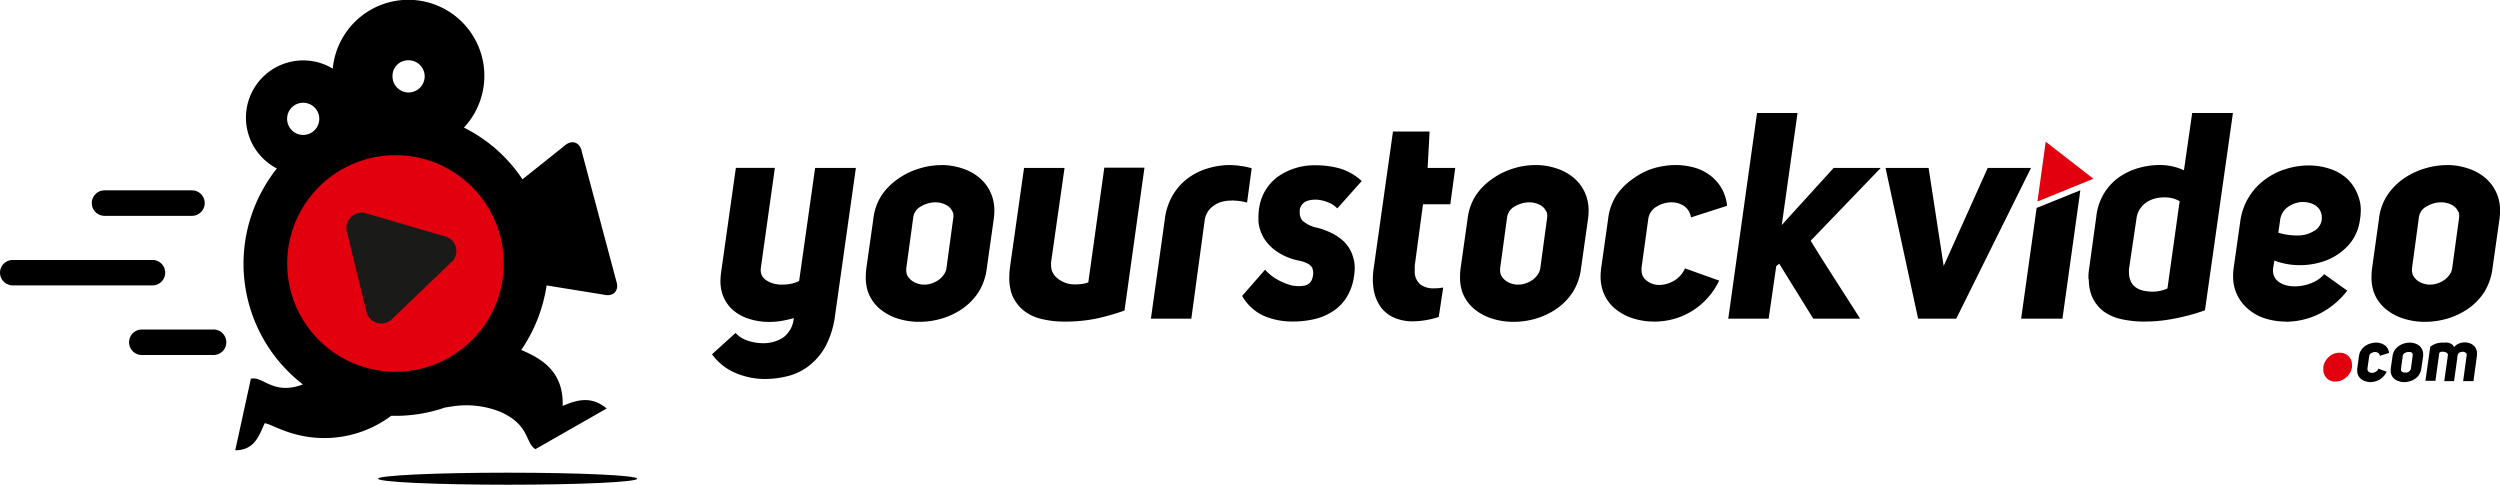 <svg id="Layer_1" data-name="Layer 1" xmlns="http://www.w3.org/2000/svg" viewBox="0 0 303.11 58.77"><defs><style>.cls-1,.cls-4{fill:#000001;}.cls-1{stroke:#000001;stroke-miterlimit:22.93;stroke-width:0.22px;}.cls-1,.cls-2,.cls-3,.cls-4{fill-rule:evenodd;}.cls-2{fill:#e2000f;}.cls-3{fill:#1a1a18;}</style></defs><path class="cls-1" d="M40.09,25.87A13.05,13.05,0,1,1,45.2,43.6a13,13,0,0,1-5.11-17.73Zm13-18.44a2.06,2.06,0,1,1-2.05,2.05A2,2,0,0,1,53.1,7.43ZM40.26,12.58a2.06,2.06,0,1,1-2,2.05,2.05,2.05,0,0,1,2-2.05Zm.25,34.29c-3.73,1.5-5-.87-6.44-.63l-1.85,8.47c2.29-.07,2.73-2,3.37-3.28.73,0,2.43,1.26,5.48,1.68a13.44,13.44,0,0,0,9.59-2.36l.3-.22a18.34,18.34,0,0,0,6.54-1l.84-.13a11.21,11.21,0,0,1,6,.69c3.52,1.62,3,3.69,4.14,4.47l8.44-4.82c-1.91-1.52-3.72-.77-5.26-.13.23-4.34-2.61-5.87-5.07-6.9a18.68,18.68,0,0,0,3.15-8l7,1.13c1.17.3,1.81-.45,1.43-1.52L74,18.67c-.2-1.11-1.12-1.45-2-.62l-5.12,4.08a18.19,18.19,0,0,0-6.49-6l-.76-.4A9.1,9.1,0,1,0,44,8.74a6.83,6.83,0,1,0-6.7,11.88,17.92,17.92,0,0,0-1.8,2.68A18.36,18.36,0,0,0,40.51,46.87Z" transform="translate(-3.56 -0.23)"/><path class="cls-2" d="M63,38.53a13.13,13.13,0,1,0-17.84,5.14A13.14,13.14,0,0,0,63,38.53Z" transform="translate(-3.56 -0.23)"/><path class="cls-3" d="M58.29,32,51,39A1.84,1.84,0,0,1,48,38.06l-2.39-9.77a1.84,1.84,0,0,1,2.31-2.2l9.65,2.82a1.84,1.84,0,0,1,.75,3.1Z" transform="translate(-3.56 -0.23)"/><path class="cls-4" d="M96.31,46.18a9.1,9.1,0,0,1-3.64-.76,6.67,6.67,0,0,1-2.78-2.24l2.85-2.58a3.39,3.39,0,0,0,1.45.92,5.74,5.74,0,0,0,1.87.32,4.43,4.43,0,0,0,2.42-.66A3.25,3.25,0,0,0,99.8,38.8a14.84,14.84,0,0,1-1.5.34,9.27,9.27,0,0,1-1.46.12,7.92,7.92,0,0,1-2.46-.37,5.52,5.52,0,0,1-2-1.11,4.45,4.45,0,0,1-1.22-1.87,4.91,4.91,0,0,1-.25-1.59,9,9,0,0,1,.07-1l1.8-12.74h4.73L95.81,32.7a1.63,1.63,0,0,0,.11.9,1.53,1.53,0,0,0,.55.61,2.72,2.72,0,0,0,.86.39,3.49,3.49,0,0,0,1,.14,6,6,0,0,0,1.12-.1,3.59,3.59,0,0,0,1-.35l1.94-13.7h4.94l-2.54,18a11,11,0,0,1-1.16,3.67,7.67,7.67,0,0,1-2,2.33,6.88,6.88,0,0,1-2.52,1.23A11.26,11.26,0,0,1,96.31,46.18Z" transform="translate(-3.56 -0.23)"/><path class="cls-4" d="M117.66,20.24a7.93,7.93,0,0,1,2.63.43,6,6,0,0,1,2.15,1.23,5.05,5.05,0,0,1,1.36,2,5.36,5.36,0,0,1,.32,1.87,7,7,0,0,1-.07,1l-.85,6a7,7,0,0,1-1,2.88,7.29,7.29,0,0,1-1.94,2,8.68,8.68,0,0,1-2.51,1.2,9.45,9.45,0,0,1-2.73.4,8.51,8.51,0,0,1-2.63-.4,6.47,6.47,0,0,1-2.19-1.2,4.88,4.88,0,0,1-1.39-2,5.44,5.44,0,0,1-.28-1.8,8.33,8.33,0,0,1,.07-1.1l.85-6a6.57,6.57,0,0,1,1-2.84,7.58,7.58,0,0,1,2-2,8.68,8.68,0,0,1,2.52-1.23,9.07,9.07,0,0,1,2.75-.43ZM117,24.76a3.43,3.43,0,0,0-1.71.46,1.78,1.78,0,0,0-1,1.34l-.85,6.21a1.13,1.13,0,0,0,0,.25,1.62,1.62,0,0,0,.1.56,2.1,2.1,0,0,0,.5.62,2.29,2.29,0,0,0,.74.4,2.49,2.49,0,0,0,.85.14,2.62,2.62,0,0,0,.86-.14,3.34,3.34,0,0,0,.83-.4,2.64,2.64,0,0,0,.65-.64,1.9,1.9,0,0,0,.34-.79l.84-6.21a.62.62,0,0,0,0-.25.88.88,0,0,0-.14-.49,1.58,1.58,0,0,0-.5-.59,2.41,2.41,0,0,0-.72-.35A2.92,2.92,0,0,0,117,24.76Z" transform="translate(-3.56 -0.23)"/><path class="cls-4" d="M132.59,39.22a11.55,11.55,0,0,1-2.8-.33,5.43,5.43,0,0,1-2.24-1.11,4.76,4.76,0,0,1-1.38-2.08,6.13,6.13,0,0,1-.24-1.8,9.85,9.85,0,0,1,.1-1.38l1.69-11.93h4.91L131,32a2,2,0,0,0,0,.35,1.93,1.93,0,0,0,.77,1.62,3.21,3.21,0,0,0,2.15.74,5.46,5.46,0,0,0,.8-.05,3.64,3.64,0,0,0,.79-.19l1.94-13.91h4.87L139.9,37.88a26.93,26.93,0,0,1-3.53,1A18.79,18.79,0,0,1,132.59,39.22Z" transform="translate(-3.56 -0.23)"/><path class="cls-4" d="M152.71,20.24a9.21,9.21,0,0,1,1.27.11,9,9,0,0,1,1.34.28l-.56,4.16a6.62,6.62,0,0,0-1.59-.24,1,1,0,0,0-.32,0,4.43,4.43,0,0,0-1.27.18,3.21,3.21,0,0,0-1.28.79,2.56,2.56,0,0,0-.69,1.5L148,38.87h-4.9l1.69-12.07a7.48,7.48,0,0,1,.93-2.85,7,7,0,0,1,1.79-2.05,7.63,7.63,0,0,1,2.41-1.23A9.26,9.26,0,0,1,152.71,20.24Z" transform="translate(-3.56 -0.23)"/><polygon class="cls-4" points="241 20.36 246.25 20.36 237.18 38.64 232.56 38.64 228.61 20.36 233.83 20.36 235.66 32.25 241 20.36"/><polygon class="cls-4" points="250.06 38.64 245.05 38.64 246.93 25.21 252.23 23.07 250.06 38.64"/><path class="cls-4" d="M256.77,34.11c0-.38,0-.78.07-1.2l.89-6.46a6.73,6.73,0,0,1,.95-2.8,6.54,6.54,0,0,1,1.8-1.93,8,8,0,0,1,2.33-1.11,9.24,9.24,0,0,1,2.54-.37,6.72,6.72,0,0,1,3,.64l1-6.95h4.94l-3.39,23.92a24.16,24.16,0,0,1-3.67,1,18.79,18.79,0,0,1-3.63.37,13.08,13.08,0,0,1-2.77-.28,5.77,5.77,0,0,1-2.28-1,4.59,4.59,0,0,1-1.44-2,5.44,5.44,0,0,1-.29-1.87Zm9.14-9.95a4.43,4.43,0,0,0-1.07.14,3.26,3.26,0,0,0-1,.44,2.79,2.79,0,0,0-.79.78,2.5,2.5,0,0,0-.44,1.11l-.92,6.21a3.32,3.32,0,0,0,0,.53,2.11,2.11,0,0,0,.14.77,1.78,1.78,0,0,0,.57.85,2.41,2.41,0,0,0,.95.46,5.06,5.06,0,0,0,1.17.14,4.32,4.32,0,0,0,1.83-.39l1.48-10.58a3.81,3.81,0,0,0-.83-.34A4,4,0,0,0,265.91,24.16Z" transform="translate(-3.56 -0.23)"/><path class="cls-4" d="M280.73,39.22a8.41,8.41,0,0,1-2.6-.4A5.84,5.84,0,0,1,276,37.58a5.08,5.08,0,0,1-1.37-2,5.36,5.36,0,0,1-.32-1.87,7,7,0,0,1,.07-1l.81-5.72a7.48,7.48,0,0,1,3-5,8.24,8.24,0,0,1,2.53-1.27,9,9,0,0,1,2.75-.43,8,8,0,0,1,2.63.43,5.58,5.58,0,0,1,2.13,1.27A5.14,5.14,0,0,1,289.48,24a4.56,4.56,0,0,1,.31,1.73,6.57,6.57,0,0,1-.1,1.13A5.66,5.66,0,0,1,288.26,30a7.21,7.21,0,0,1-2.7,1.82,9.08,9.08,0,0,1-3.14.56h-.11a8.69,8.69,0,0,1-3-.56l-.14.88a1.9,1.9,0,0,0,.1,1,1.74,1.74,0,0,0,.55.69,2.87,2.87,0,0,0,.88.42,4.2,4.2,0,0,0,1.08.14,5.37,5.37,0,0,0,2-.39,4,4,0,0,0,1.58-1.09l2.79,2a9.92,9.92,0,0,1-3.63,2.93,9.42,9.42,0,0,1-3.74.84Zm1.48-10.44a3.72,3.72,0,0,0,1.85-.51,1.84,1.84,0,0,0,1-1.43,1.91,1.91,0,0,0,0-.32,1.46,1.46,0,0,0-.14-.63,1.58,1.58,0,0,0-.51-.67,2.24,2.24,0,0,0-.76-.37,2.89,2.89,0,0,0-.88-.13,3.18,3.18,0,0,0-1.84.62A2.31,2.31,0,0,0,280,27l-.21,1.44A7.7,7.7,0,0,0,282.21,28.78Z" transform="translate(-3.56 -0.23)"/><path class="cls-4" d="M300.22,20.24a8,8,0,0,1,2.63.43A6.08,6.08,0,0,1,305,21.9a5.16,5.16,0,0,1,1.36,2,5.36,5.36,0,0,1,.32,1.87,8.85,8.85,0,0,1-.07,1l-.85,6a7.17,7.17,0,0,1-1,2.88,7.29,7.29,0,0,1-1.94,2,8.8,8.8,0,0,1-2.51,1.2,9.5,9.5,0,0,1-2.73.4,8.46,8.46,0,0,1-2.63-.4,6.29,6.29,0,0,1-2.19-1.2,4.79,4.79,0,0,1-1.39-2,5.44,5.44,0,0,1-.28-1.8,8.33,8.33,0,0,1,.07-1.1l.84-6a6.46,6.46,0,0,1,1-2.84,7.7,7.7,0,0,1,1.95-2,8.87,8.87,0,0,1,2.53-1.23,9,9,0,0,1,2.75-.43Zm-.67,4.52a3.43,3.43,0,0,0-1.71.46,1.76,1.76,0,0,0-1,1.34L296,32.77a1.18,1.18,0,0,0,0,.25,1.64,1.64,0,0,0,.11.56,2.07,2.07,0,0,0,.49.62,2.34,2.34,0,0,0,.75.4,2.47,2.47,0,0,0,.84.14,2.72,2.72,0,0,0,.87-.14,3.34,3.34,0,0,0,.83-.4,2.82,2.82,0,0,0,.65-.64,1.76,1.76,0,0,0,.33-.79l.85-6.21a.87.87,0,0,0,0-.25.81.81,0,0,0-.15-.49,1.56,1.56,0,0,0-.49-.59,2.41,2.41,0,0,0-.72-.35A2.92,2.92,0,0,0,299.55,24.76Z" transform="translate(-3.56 -0.23)"/><path class="cls-4" d="M160.24,34.85a4.45,4.45,0,0,0,.79.07,3.38,3.38,0,0,0,.72-.07,1.19,1.19,0,0,0,.85-.67,2.3,2.3,0,0,0,.18-.81,1.83,1.83,0,0,0-.11-.64c-.19-.4-.69-.69-1.52-.88a7.32,7.32,0,0,1-2.71-1.08,5.44,5.44,0,0,1-1.63-1.65,4.88,4.88,0,0,1-.67-2c0-.21,0-.43,0-.64a6.79,6.79,0,0,1,.17-1.48,5.69,5.69,0,0,1,2.26-3.4,7.69,7.69,0,0,1,4.52-1.33h.21a11,11,0,0,1,2.58.35,6.7,6.7,0,0,1,2.78,1.56L165.7,25.5a2.94,2.94,0,0,0-1-.69,4.64,4.64,0,0,0-1.43-.37h-.31a2.82,2.82,0,0,0-1,.18,1.42,1.42,0,0,0-.81,1,3,3,0,0,0,0,.42,1.4,1.4,0,0,0,.31.92,3.65,3.65,0,0,0,1.8.88,8.89,8.89,0,0,1,1.73.64,6,6,0,0,1,1.57,1.09,4.23,4.23,0,0,1,1,1.66,4.45,4.45,0,0,1,.25,1.52,5.48,5.48,0,0,1-.07.88,6.57,6.57,0,0,1-.85,2.54,5.37,5.37,0,0,1-1.62,1.73,6.91,6.91,0,0,1-2.26,1,11.19,11.19,0,0,1-2.71.31,8.71,8.71,0,0,1-3.5-.68,5.82,5.82,0,0,1-2.64-2.42l2.78-3.18a5.91,5.91,0,0,0,1.61,1.26A7,7,0,0,0,160.24,34.85Z" transform="translate(-3.56 -0.23)"/><path class="cls-4" d="M174.89,39.19a5.56,5.56,0,0,1-2.24-.42A4,4,0,0,1,171,37.5a5.09,5.09,0,0,1-.88-2.09,7.86,7.86,0,0,1-.11-1.3,10.23,10.23,0,0,1,.14-1.62l2.3-16.31h4.44l-.24,4.41H180L179.4,25h-3.31l-1,7.44c0,.24,0,.45,0,.64a2,2,0,0,0,.7,1.65,2.59,2.59,0,0,0,1.63.46,6.46,6.46,0,0,0,1.12-.1L178,38.66A10.53,10.53,0,0,1,174.89,39.19Z" transform="translate(-3.56 -0.23)"/><path class="cls-4" d="M189.71,20.24a7.93,7.93,0,0,1,2.63.43,6,6,0,0,1,2.15,1.23,5.05,5.05,0,0,1,1.36,2,5.36,5.36,0,0,1,.32,1.87,7,7,0,0,1-.07,1l-.85,6a7,7,0,0,1-1,2.88,7.29,7.29,0,0,1-1.94,2,8.75,8.75,0,0,1-2.5,1.2,9.56,9.56,0,0,1-2.74.4,8.51,8.51,0,0,1-2.63-.4,6.47,6.47,0,0,1-2.19-1.2,4.88,4.88,0,0,1-1.39-2,5.44,5.44,0,0,1-.28-1.8,8.33,8.33,0,0,1,.07-1.1l.85-6a6.57,6.57,0,0,1,1-2.84,7.58,7.58,0,0,1,2-2A8.68,8.68,0,0,1,187,20.67a9.07,9.07,0,0,1,2.75-.43ZM189,24.76a3.43,3.43,0,0,0-1.71.46,1.78,1.78,0,0,0-1,1.34l-.85,6.21a1.13,1.13,0,0,0,0,.25,1.62,1.62,0,0,0,.1.56,2.1,2.1,0,0,0,.5.62,2.29,2.29,0,0,0,.74.4,2.49,2.49,0,0,0,.85.14,2.62,2.62,0,0,0,.86-.14,3.34,3.34,0,0,0,.83-.4,2.47,2.47,0,0,0,.65-.64,1.9,1.9,0,0,0,.34-.79l.84-6.21a.62.62,0,0,0,0-.25.88.88,0,0,0-.14-.49,1.58,1.58,0,0,0-.5-.59,2.41,2.41,0,0,0-.72-.35A2.92,2.92,0,0,0,189,24.76Z" transform="translate(-3.56 -0.23)"/><path class="cls-4" d="M204.15,39.22a8.51,8.51,0,0,1-2.63-.4,6.47,6.47,0,0,1-2.19-1.2,4.88,4.88,0,0,1-1.39-2,5.36,5.36,0,0,1-.32-1.87,8.85,8.85,0,0,1,.07-1l.85-6a6.62,6.62,0,0,1,1-2.84,7.7,7.7,0,0,1,2-2A8.41,8.41,0,0,1,204,20.65a9.77,9.77,0,0,1,2.76-.41,8.26,8.26,0,0,1,2,.25,5.76,5.76,0,0,1,1.9.83,5.18,5.18,0,0,1,1.5,1.52,5.44,5.44,0,0,1,.8,2.34l-4.38,1.41a2,2,0,0,0-.85-1.39,2.7,2.7,0,0,0-1.51-.44,3.46,3.46,0,0,0-1.82.53,2.05,2.05,0,0,0-1,1.51l-.81,5.86a2,2,0,0,0,0,.32,1.5,1.5,0,0,0,.56,1.23,2.39,2.39,0,0,0,1.59.57,3.6,3.6,0,0,0,1.73-.48,3.2,3.2,0,0,0,1.38-1.53L212,34.25a8.74,8.74,0,0,1-3.58,3.86,8.69,8.69,0,0,1-4.22,1.11Z" transform="translate(-3.56 -0.23)"/><path class="cls-4" d="M225.88,20.59h5.71l-8.5,8.83c.94,1.53,1.94,3.11,3,4.76s2.07,3.21,3,4.69h-5.68l-4.13-6.67-.36.29L218,38.87h-4.9l3.49-24.94h4.91l-1.91,13.58Z" transform="translate(-3.56 -0.23)"/><polygon class="cls-2" points="253.81 21.67 250.42 23.05 247.03 24.43 247.53 20.8 248.03 17.18 250.92 19.43 253.81 21.67"/><path class="cls-2" d="M287.24,43a1.48,1.48,0,0,1,1.15.5,1.43,1.43,0,0,1,.33,1,1.18,1.18,0,0,1,0,.26A1.93,1.93,0,0,1,288,46a1.88,1.88,0,0,1-1.28.49,1.39,1.39,0,0,1-1.13-.49,1.45,1.45,0,0,1-.34-1,2.46,2.46,0,0,1,0-.28,2,2,0,0,1,.66-1.21A1.85,1.85,0,0,1,287.24,43Z" transform="translate(-3.56 -0.23)"/><path class="cls-4" d="M291,46.56a2.08,2.08,0,0,1-.66-.11,1.41,1.41,0,0,1-.55-.3,1.19,1.19,0,0,1-.35-.5,1.4,1.4,0,0,1-.08-.47,2.29,2.29,0,0,1,0-.25l.21-1.52a1.73,1.73,0,0,1,.26-.72,2.16,2.16,0,0,1,.49-.51,2.09,2.09,0,0,1,.64-.3,2.37,2.37,0,0,1,.69-.11,1.79,1.79,0,0,1,.51.07,1.46,1.46,0,0,1,.48.21,1.25,1.25,0,0,1,.38.38,1.37,1.37,0,0,1,.2.59l-1.11.35a.53.53,0,0,0-.21-.35.7.7,0,0,0-.38-.11.88.88,0,0,0-.46.14.47.47,0,0,0-.25.38l-.21,1.47s0,.06,0,.08a.36.36,0,0,0,.15.31.57.57,0,0,0,.4.15.9.9,0,0,0,.43-.12.79.79,0,0,0,.35-.39l1,.37a2.14,2.14,0,0,1-.41.59,2.21,2.21,0,0,1-.49.39,2.41,2.41,0,0,1-.54.21,2.49,2.49,0,0,1-.53.07Zm4.73-4.79a2.08,2.08,0,0,1,.66.11,1.59,1.59,0,0,1,.54.31,1.27,1.27,0,0,1,.34.51,1.19,1.19,0,0,1,.08.47,2.18,2.18,0,0,1,0,.25l-.22,1.5a1.87,1.87,0,0,1-.26.73,1.8,1.8,0,0,1-.49.5,1.83,1.83,0,0,1-.63.3,2.37,2.37,0,0,1-.69.11,2.08,2.08,0,0,1-.66-.11,1.34,1.34,0,0,1-.55-.3,1.11,1.11,0,0,1-.35-.5,1.33,1.33,0,0,1-.08-.45c0-.09,0-.18,0-.28l.22-1.5a1.72,1.72,0,0,1,.25-.72,2.2,2.2,0,0,1,.5-.51,2.31,2.31,0,0,1,.63-.31,2.43,2.43,0,0,1,.7-.11Zm-.17,1.14a.85.85,0,0,0-.43.12.46.46,0,0,0-.25.34l-.21,1.56a.13.13,0,0,0,0,.06.32.32,0,0,0,0,.14.48.48,0,0,0,.12.16.57.57,0,0,0,.19.1.52.52,0,0,0,.21,0,.6.6,0,0,0,.22,0,1,1,0,0,0,.21-.1.61.61,0,0,0,.16-.16.52.52,0,0,0,.09-.2l.21-1.56a.15.15,0,0,0,0-.07.17.17,0,0,0,0-.12A.44.44,0,0,0,296,43a.61.61,0,0,0-.18-.09l-.21,0Zm4.38-1.14a2,2,0,0,1,.34,0,1.19,1.19,0,0,1,.62.26.88.88,0,0,1,.2.29,1.51,1.51,0,0,1,.6-.44,1.83,1.83,0,0,1,.67-.14,2.05,2.05,0,0,1,.61.1,1.3,1.3,0,0,1,.51.3,1.2,1.2,0,0,1,.32.49,1.23,1.23,0,0,1,.07.44,2.29,2.29,0,0,1,0,.25l-.43,3.12H302.2l.43-3.15a.17.17,0,0,0,0-.07.25.25,0,0,0-.13-.23.66.66,0,0,0-.36-.11.87.87,0,0,0-.39.1.41.41,0,0,0-.21.3l-.44,3.16h-1.19l.44-3.12v-.06a.29.29,0,0,0-.14-.25.73.73,0,0,0-.39-.13,1.45,1.45,0,0,0-.28,0,.49.49,0,0,0-.23.14l-.47,3.38h-1.21l.58-4.13a2.57,2.57,0,0,1,.81-.41A3,3,0,0,1,299.94,41.77Z" transform="translate(-3.56 -0.23)"/><path class="cls-4" d="M16.23,23.31H26.84a1.54,1.54,0,0,1,1.54,1.54h0a1.55,1.55,0,0,1-1.54,1.55H16.23a1.55,1.55,0,0,1-1.54-1.55h0A1.54,1.54,0,0,1,16.23,23.31Z" transform="translate(-3.56 -0.23)"/><path class="cls-4" d="M5.11,31.75H22.05a1.54,1.54,0,0,1,1.54,1.54h0a1.54,1.54,0,0,1-1.54,1.54H5.11a1.55,1.55,0,0,1-1.55-1.54h0A1.55,1.55,0,0,1,5.11,31.75Z" transform="translate(-3.56 -0.23)"/><path class="cls-4" d="M20.75,40.18h8.67A1.55,1.55,0,0,1,31,41.73h0a1.54,1.54,0,0,1-1.54,1.54H20.75a1.54,1.54,0,0,1-1.54-1.54h0A1.55,1.55,0,0,1,20.75,40.18Z" transform="translate(-3.56 -0.23)"/><path class="cls-4" d="M65.1,57.54c8.68,0,15.71.32,15.71.73s-7,.73-15.71.73-15.7-.33-15.7-.73S56.43,57.54,65.1,57.54Z" transform="translate(-3.56 -0.23)"/></svg>